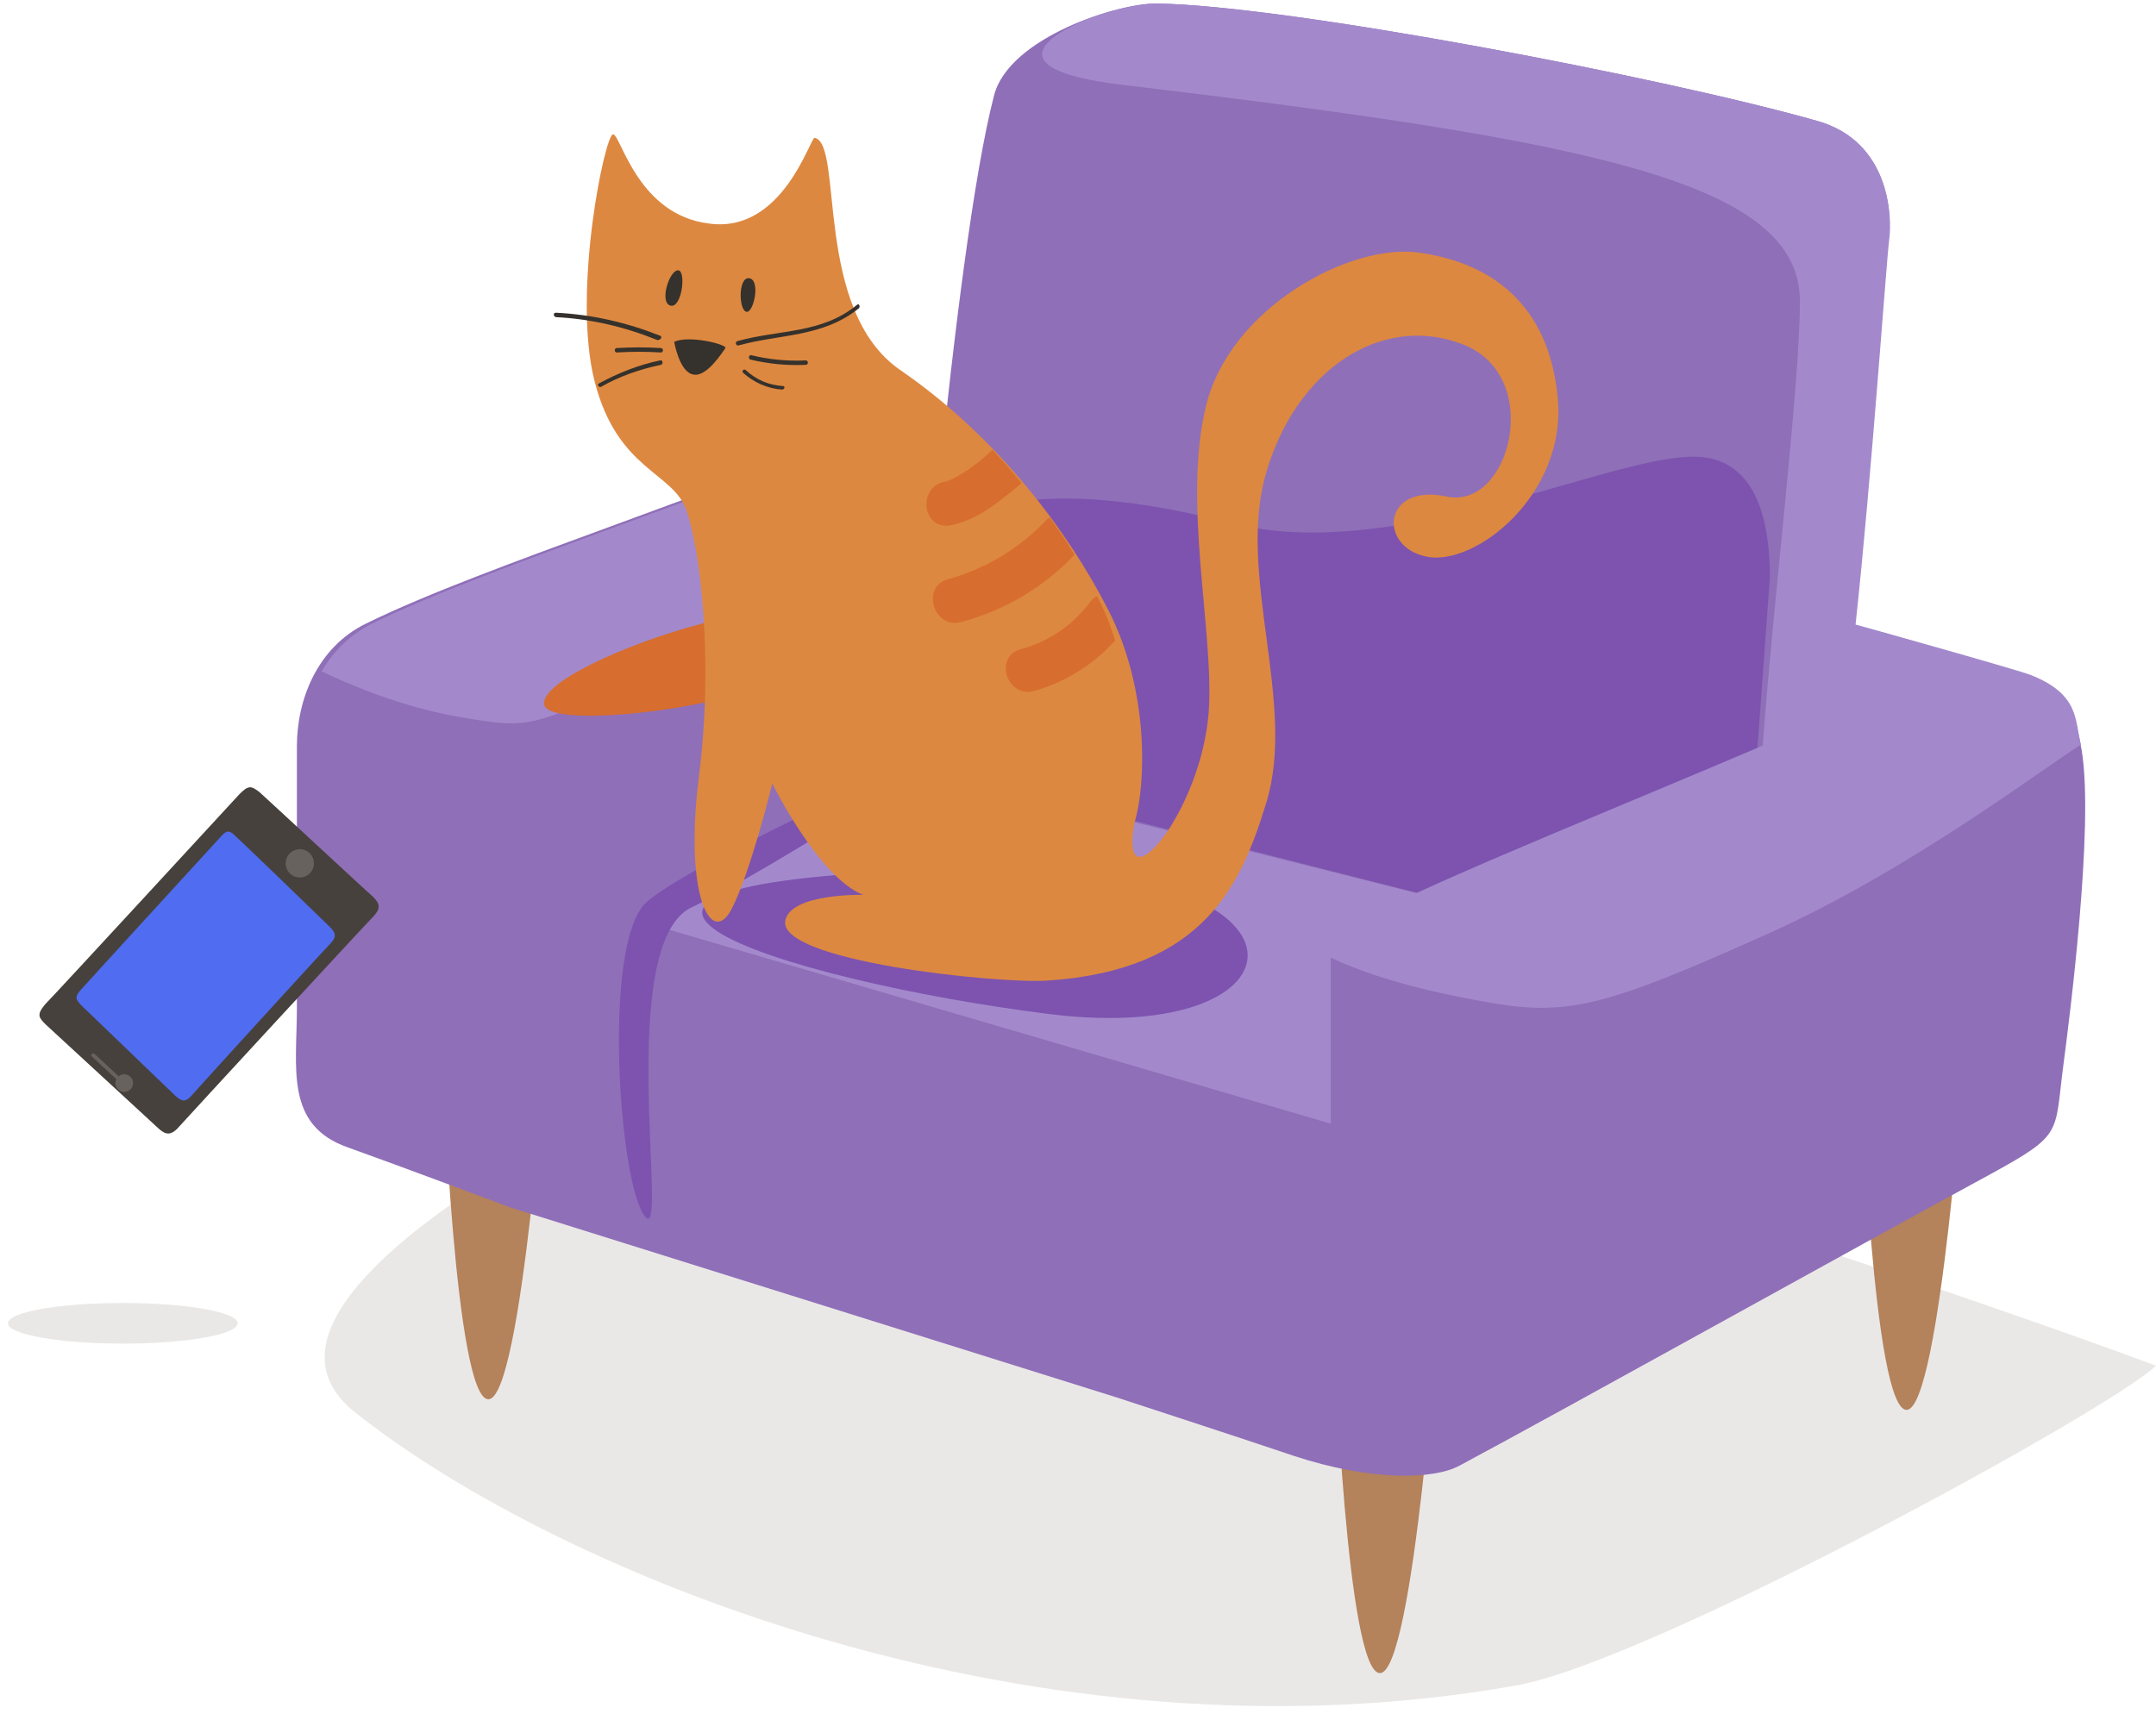 <?xml version="1.0" encoding="UTF-8" standalone="no"?>
<svg width="244px" height="194px" viewBox="0 0 244 194" version="1.1" xmlns="http://www.w3.org/2000/svg" xmlns:xlink="http://www.w3.org/1999/xlink">
  <!-- Generator: Sketch 47.1 (45422) - http://www.bohemiancoding.com/sketch -->
  <title>erro - gato</title>
  <desc>Created with Sketch.</desc>
  <defs></defs>
  <g id="[PROP]-Extras" stroke="none" stroke-width="1" fill="none" fill-rule="evenodd">
    <g id="[PROP]-Extras-29" transform="translate(-58, -70)" fill-rule="nonzero">
      <g id="erro---gato" transform="translate(58, 70)">
        <path d="M101.7,110.8 C74.8,121.1 22.9,146.2 40.2,159.9 C63.7,178.5 117.7,200.4 171.6,190.8 C186.8,188.1 239,159.5 244,154.6 C201.5,138.8 105.7,109.2 101.7,110.8 Z" id="Shape" fill="#EAE8E7"></path>
        <path d="M151,151.5 C151,151.5 152.4,189.6 156.2,189.4 C160,189.2 162.8,148.2 162.8,148.2 L151,151.5 Z" id="Shape" fill="#B4825B"></path>
        <path d="M210.6,121.7 C210.6,121.7 212,159.8 215.8,159.6 C219.6,159.4 222.4,118.4 222.4,118.4 L210.6,121.7 Z" id="Shape" fill="#B4825B"></path>
        <path d="M50.1,120.5 C50.1,120.5 51.5,158.6 55.3,158.4 C59.1,158.2 61.9,117.2 61.9,117.2 L50.1,120.5 Z" id="Shape" fill="#B4825B"></path>
        <path d="M97.8,48.2 C83.2,55.3 55,63.9 41.4,70.6 C35.9,73.3 33.6,79.2 33.6,84.5 C33.6,91.1 33.6,104.4 33.6,114.1 C33.6,120.9 32.2,127.4 39.4,129.9 C45,131.9 57.8,136.7 57.8,136.7 L126.4,158.2 C126.4,158.2 141.4,163.1 146.4,164.8 C155.2,167.7 162.3,167.5 165.2,165.9 C176.8,159.7 210,141.2 225.3,132.9 C233.5,128.4 232.5,128.4 233.5,120.7 C234.2,115.4 237,93.6 235.6,85 C235,81.3 234,78.6 232.5,78 C202.5,65.9 149.7,59.4 112.1,47.1 C110.3,46.5 102.2,46.1 97.8,48.2 Z" id="Shape" fill="#8F6FB8"></path>
        <path d="M98.5,48.2 C83.9,55.3 55.7,63.9 42.1,70.6 C39.5,71.9 37.7,73.8 36.4,76 C42.7,79 48.1,80.5 52.2,81.2 C60.7,82.6 59.7,82.5 77.7,74.3 C95.7,66.1 119,53.8 119,53.8 L118.2,48.7 C116.4,48.2 114.6,47.6 112.9,47 C111,46.5 102.9,46.1 98.5,48.2 Z" id="Shape" fill="#A389CC"></path>
        <polygon id="Shape" fill="#A389CC" points="74.2 104.8 150.6 127.2 150.6 108.5 160.3 101.1 105.4 87.3 94.8 91.7"></polygon>
        <path d="M111.2,82.8 C111.2,82.8 78.1,97.5 73.1,102.2 C68.1,106.9 70.1,134.3 73,137.7 C75.8,141.2 69.5,106.8 78.3,102.7 C87.2,98.6 111.2,82.8 111.2,82.8 Z" id="Shape" fill="#7D53AF"></path>
        <path d="M205.7,13.7 C188.5,8.8 145.7,0.6 130.9,0.4 C126.7,0.3 114.2,4.2 112.5,10.8 C107.8,28.9 103.5,85.2 103.5,85.2 L189.9,107.2 L207,101.1 C207,101.1 210.9,47 213.7,27.1 C214.2,24.4 213.8,16 205.7,13.7 Z" id="Shape" fill="#8F6FB8"></path>
        <path d="M118.8,114.8 C88.4,111 51.4,99.3 112.1,98.3 C150.9,97.7 148.6,118.5 118.8,114.8 Z" id="Shape" fill="#7D53AF"></path>
        <path d="M200.3,65.4 C200.3,57.1 197.8,51.6 191.5,51.7 C181.6,51.8 157.5,63.9 139.3,59.2 C86,45.6 103.6,86.6 103.6,86.6 L169.9,103.5 C176.4,101.1 188.5,97.7 198.2,94.2 L200.3,65.4 Z" id="Shape" fill="#7D53AF"></path>
        <path d="M229.8,76.4 C227.6,75.6 210,70.7 210,70.7 C211.8,54.1 213.5,29.4 213.8,27.2 C214.2,24.4 213.8,16 205.7,13.7 C188.5,8.8 145.7,0.6 130.9,0.4 C129.4,0.4 126.7,0.9 123.8,1.9 C120.1,3.2 111.2,7.7 127,9.6 C180.8,16 203.7,20.7 203.7,34.1 C203.7,43.7 200.6,68.8 199.5,84.4 C184.3,90.9 165.8,98.3 156.3,103 C153.7,104.3 151.9,106.2 150.6,108.4 C156.9,111.4 165.1,112.9 169.2,113.6 C177.7,115 182.3,113.7 200.3,105.6 C216.3,98.4 231.6,86.7 235.5,84.3 C234.8,81.6 235.4,78.6 229.8,76.4 Z" id="Shape" fill="#A389CC"></path>
        <g id="Group" transform="translate(61, 15)">
          <path d="M23.4,53.6 C22,54.4 20.3,55.1 18.4,55.6 C9.4,58 0,62.4 0.6,64.8 C1.1,66.9 13.1,66.2 23.1,63.5 C23.4,56.2 23.4,53.6 23.4,53.6 Z" id="Shape" fill="#D76D2E"></path>
          <path d="M8.4,0.2 C7.5,3.02535774e-15 3.7,18.1 6.3,28.2 C8.9,38.3 15.2,38.4 16.7,42.8 C18.2,47.2 19.8,59.4 18.1,72.9 C16.4,86.4 19.5,92.3 21.8,87.9 C24,83.6 26.4,73.7 26.4,73.7 C26.4,73.7 31.7,84.4 36.7,86.3 C36.7,86.3 28.7,86.1 27.9,89.1 C26.6,93.8 52.1,96.4 57.6,96 C75.4,94.8 79.5,85 82.3,75.9 C85.8,64.6 78.9,50 82.3,38.5 C85.7,26.8 95.4,20.4 104.6,24 C113.8,27.6 109.9,42.8 102.7,41.2 C95.4,39.7 95,46.9 100.4,48 C105.9,49.2 116.3,41 115.3,30.1 C114.3,19.2 107.5,14.7 99.6,13.6 C91.7,12.5 78.2,19.9 75.5,30.9 C72.8,41.9 76.4,56.4 75.8,65.5 C75,77 65.5,88.1 67.4,78.1 C68.7,73.9 69.1,63.1 64.4,54 C60,45.4 52.1,34.6 40.9,26.9 C31,20.1 34.5,1.3 31.2,0.6 C30.7,0.5 27.6,11.5 19.2,10.3 C11.2,9.3 9.3,0.4 8.4,0.2 Z" id="Shape" fill="#DD8840"></path>
          <g transform="translate(14, 15)" id="Shape" fill="#35312C">
            <path d="M1.3,8.7 C3,7.9 7.3,9 7.1,9.4 C6.8,9.8 5,12.7 3.5,12.4 C1.9,12.2 1.3,8.7 1.3,8.7 Z"></path>
            <path d="M1.7,0.6 C0.7,0.7 -0.4,4.3 0.9,4.6 C2.2,4.9 2.7,0.5 1.7,0.6 Z"></path>
            <path d="M9.8,1.5 C8.5,1.3 8.6,5.2 9.5,5.3 C10.3,5.4 11.1,1.7 9.8,1.5 Z"></path>
          </g>
          <g transform="translate(1, 19)" id="Shape" fill="#35312C">
            <path d="M21.6,5.1 C26.3,3.8 31.1,4.2 35.2,0.9 C35.4,0.7 35.2,0.3 35,0.5 C31,3.8 26.2,3.3 21.5,4.6 C21.1,4.7 21.3,5.2 21.6,5.1 L21.6,5.1 Z"></path>
            <path d="M22.9,6.7 C25,7.2 27.1,7.4 29.2,7.3 C29.5,7.3 29.5,6.8 29.2,6.8 C27.1,6.9 25,6.7 23,6.2 C22.7,6.2 22.7,6.6 22.9,6.7 L22.9,6.7 Z"></path>
            <path d="M22.1,8.2 C23.3,9.3 24.9,10 26.5,10.1 C26.8,10.1 26.9,9.7 26.6,9.7 C25,9.6 23.6,9 22.4,7.9 C22.2,7.7 21.9,8 22.1,8.2 L22.1,8.2 Z"></path>
            <path d="M12.7,4 C8.9,2.5 5,1.6 0.9,1.4 C0.6,1.4 0.6,1.8 0.9,1.9 C4.9,2.1 8.7,3 12.4,4.5 C12.8,4.5 13,4.1 12.7,4 L12.7,4 Z"></path>
            <path d="M12.8,5.4 C11.1,5.3 9.5,5.3 7.8,5.4 C7.5,5.4 7.5,5.9 7.8,5.9 C9.5,5.8 11.1,5.8 12.8,5.9 C13.1,5.9 13.1,5.4 12.8,5.4 L12.8,5.4 Z"></path>
            <path d="M12.7,6.8 C10.3,7.3 8,8.2 5.8,9.4 C5.5,9.5 5.8,9.9 6,9.8 C8.1,8.6 10.4,7.8 12.8,7.3 C13.1,7.2 13,6.7 12.7,6.8 L12.7,6.8 Z"></path>
          </g>
          <path d="M63.3,52.8 C63.3,52.7 63.2,52.6 63.1,52.5 C62.9,52.6 62.7,52.8 62.5,53 C60.5,55.7 57.8,57.6 54.5,58.5 C51.4,59.4 53,64.1 56.1,63.2 C59.6,62.2 62.8,60.2 65.2,57.5 C64.7,55.9 64.1,54.3 63.3,52.8 Z" id="Shape" fill="#D76D2E"></path>
          <path d="M47.8,55.4 C52.7,54.1 57.1,51.5 60.6,47.8 C59.8,46.4 58.8,45 57.8,43.6 C57.6,43.7 57.4,43.8 57.3,44 C54.2,47.2 50.5,49.4 46.2,50.6 C43.2,51.5 44.7,56.3 47.8,55.4 Z" id="Shape" fill="#D76D2E"></path>
          <path d="M52,41.8 C52.9,41.1 53.8,40.4 54.6,39.7 C53.6,38.4 52.5,37.2 51.3,35.9 C51.2,36 51.1,36.2 50.9,36.3 C50.4,36.8 49.8,37.3 49.2,37.7 C48.6,38.2 47.9,38.6 47.2,39 C46.9,39.2 46.8,39.2 46.6,39.3 C46.5,39.4 46.3,39.4 46.1,39.5 C42.9,39.9 43.2,44.8 46.4,44.5 C48.6,44.1 50.4,43 52,41.8 Z" id="Shape" fill="#D76D2E"></path>
        </g>
        <ellipse id="Oval" fill="#EAE8E7" cx="13.9" cy="149.8" rx="13" ry="2.3"></ellipse>
        <g id="Group" transform="translate(4, 89)">
          <path d="M14,38.8 L1.2,27 C0.4,26.2 0.1,25.9 1.1,24.7 C2.2,23.6 23.1,0.9 23.1,0.9 C24.1,-0.1 24.4,-0.1 25.4,0.7 C26.3,1.5 37.7,12.1 38.2,12.5 C39,13.3 39.1,13.8 38.3,14.7 C37.2,15.8 17.2,37.5 16.4,38.4 C15.4,39.6 14.8,39.5 14,38.8 Z" id="Shape" fill="#46413C"></path>
          <path d="M15.9,35.1 L5.3,24.9 C4.6,24.2 4.4,23.9 5.1,23.1 C5.8,22.3 21,5.7 21,5.7 C21.7,4.9 22,5 22.7,5.7 C23.5,6.4 32.9,15.5 33.3,15.9 C34,16.6 34.1,17 33.5,17.7 C32.7,18.5 18.2,34.4 17.7,35 C17,35.8 16.6,35.7 15.9,35.1 Z" id="Shape" fill="#506CF0"></path>
          <circle id="Oval" fill="#67625D" transform="translate(29.929, 8.733) rotate(-47.249) translate(-29.929, -8.733) " cx="29.929" cy="8.733" r="1.6"></circle>
          <g transform="translate(6, 30)" fill="#67625D">
            <circle id="Oval" transform="translate(4.483, 3.592) rotate(-47.249) translate(-4.483, -3.592) " cx="4.183" cy="3.292" r="1"></circle>
            <path d="M0.7,0.3 L3.5,2.9 C3.6,3 3.6,3.1 3.5,3.2 L3.5,3.2 C3.4,3.3 3.3,3.3 3.2,3.2 L0.4,0.6 C0.3,0.5 0.3,0.4 0.4,0.3 L0.4,0.3 C0.5,0.2 0.6,0.2 0.7,0.3 Z" id="Shape"></path>
          </g>
        </g>
      </g>
    </g>
  </g>
</svg>
